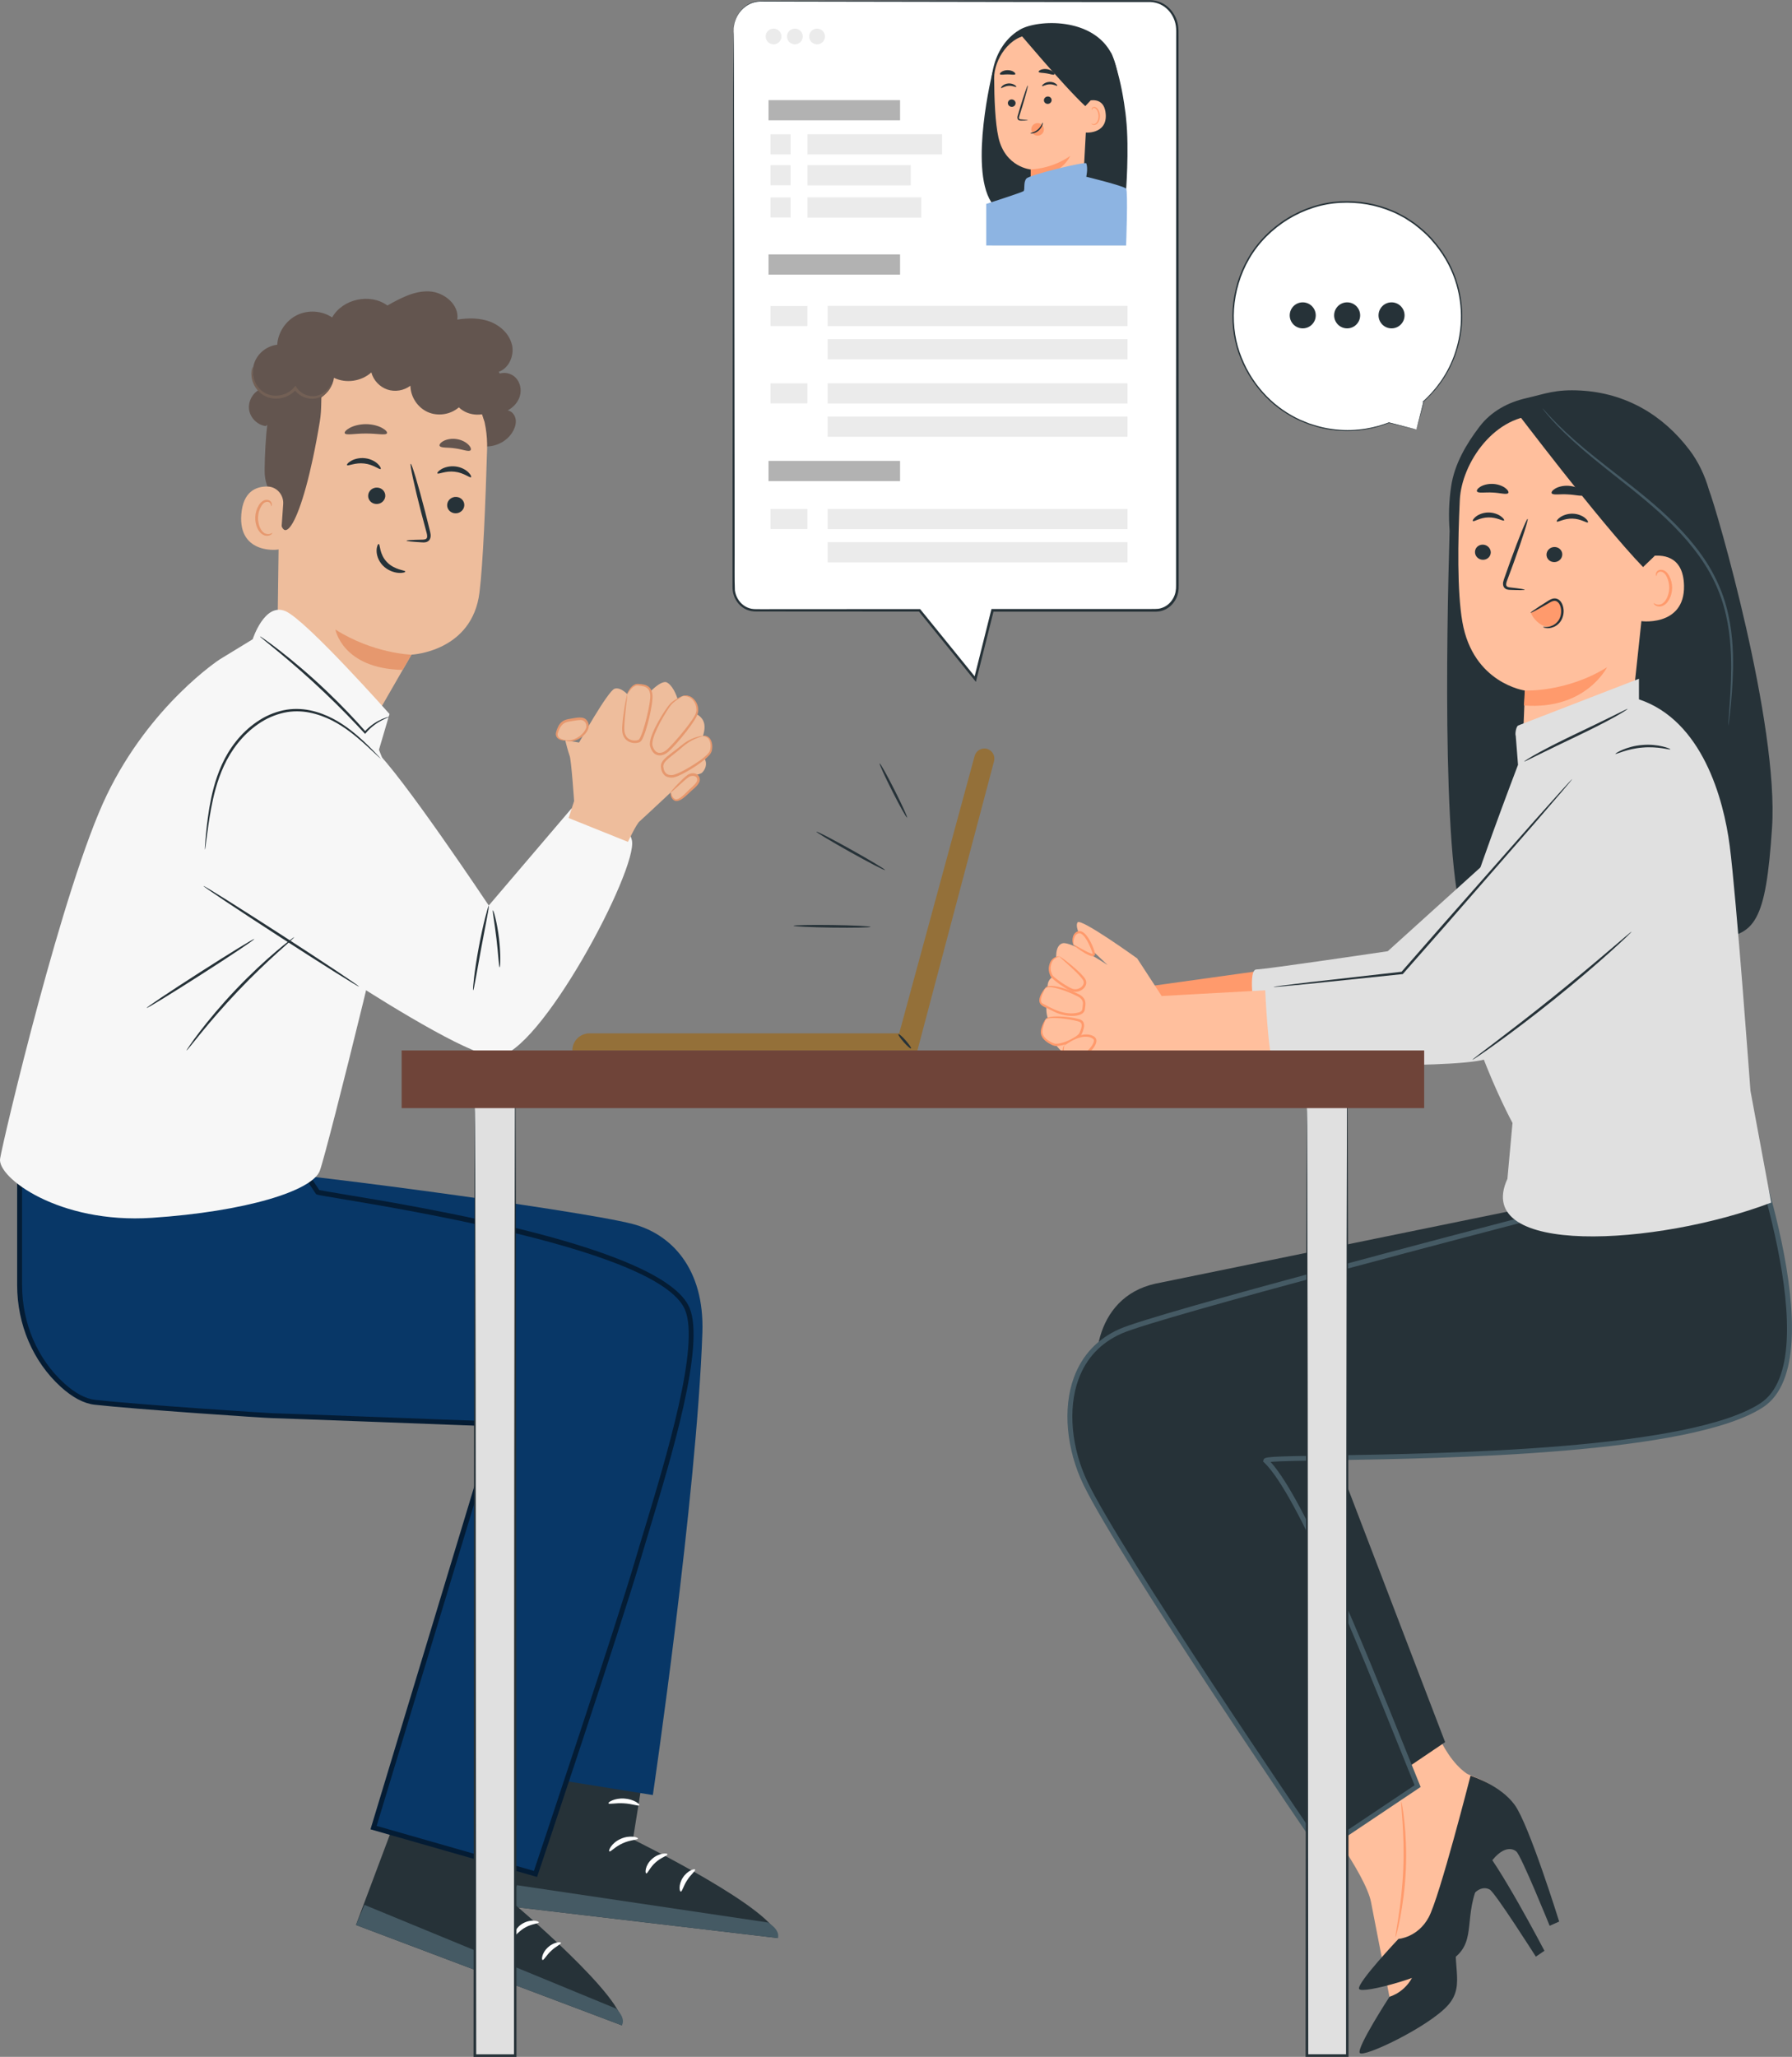 <?xml version="1.0" encoding="UTF-8"?>
<svg id="Calque_2" data-name="Calque 2" xmlns="http://www.w3.org/2000/svg" viewBox="0 0 363.59 417.23">
  <rect x="0" y="0" width="363.59" height="417.23" fill="#808080" stroke="none"/>
  <defs>
    <style>
      .cls-1 {
        fill: #947039;
      }

      .cls-1, .cls-2, .cls-3, .cls-4, .cls-5, .cls-6, .cls-7, .cls-8, .cls-9, .cls-10, .cls-11, .cls-12, .cls-13, .cls-14, .cls-15, .cls-16, .cls-17, .cls-18, .cls-19 {
        stroke-width: 0px;
      }

      .cls-2 {
        fill: #6f4439;
      }

      .cls-3 {
        fill: #083767;
      }

      .cls-4 {
        fill: #c5954c;
      }

      .cls-5 {
        fill: #ffbf9d;
      }

      .cls-6 {
        fill: #041c34;
      }

      .cls-7 {
        fill: #e0e0e0;
      }

      .cls-8 {
        fill: #8db4e2;
      }

      .cls-9 {
        fill: #ff9a6c;
      }

      .cls-10 {
        fill: #b2b2b2;
      }

      .cls-11 {
        fill: #63554f;
      }

      .cls-12 {
        fill: #455a64;
      }

      .cls-13 {
        fill: #263238;
      }

      .cls-14 {
        fill: #e6986e;
      }

      .cls-15 {
        fill: #eebd9c;
      }

      .cls-16 {
        fill: #ebebeb;
      }

      .cls-17 {
        fill: #fff;
      }

      .cls-18 {
        fill: #736055;
      }

      .cls-19 {
        fill: #f7f7f7;
      }
    </style>
  </defs>
  <g id="Screen">
    <g>
      <path class="cls-17" d="M148.85,6.2v112.92c0,2.59,1.96,4.69,4.39,4.69h33.35l11.31,13.95,3.49-13.95h33.13c2.42,0,4.39-2.1,4.39-4.69V6.2c0-3.3-2.51-5.98-5.6-5.98h-78.86c-3.09,0-5.6,2.68-5.6,5.98Z"/>
      <path class="cls-13" d="M148.85,6.2s0-.1,0-.28c0-.19.02-.47.08-.84.12-.73.43-1.85,1.39-2.98.48-.55,1.12-1.09,1.94-1.47.82-.39,1.84-.52,2.9-.48,2.12,0,4.57-.01,7.33-.02,11.04-.02,27-.05,46.71-.08,4.93,0,10.1-.01,15.48-.02,2.69,0,5.44,0,8.23,0,1.42-.08,2.95.39,4.05,1.38,1.12.97,1.86,2.36,2.08,3.84.11.75.07,1.49.08,2.21,0,.73,0,1.46,0,2.2,0,1.47,0,2.96,0,4.46,0,3,0,6.04,0,9.13,0,6.18,0,12.53.01,19.05,0,13.04,0,26.72.02,40.91,0,7.09,0,14.31,0,21.64,0,3.66,0,7.35,0,11.07v2.79c.04.93-.12,1.96-.59,2.83-.46.87-1.17,1.62-2.07,2.06-.44.22-.92.39-1.42.44-.51.06-.97.04-1.44.04-10.98,0-21.77,0-32.26,0l.25-.19c-1.18,4.72-2.35,9.37-3.49,13.94l-.12.49-.32-.4c-3.86-4.76-7.63-9.41-11.3-13.95l.19.09c-11.13,0-21.88-.01-32.16-.02-.64-.01-1.28.04-1.96-.08-.66-.12-1.3-.39-1.84-.79-1.08-.79-1.78-2.04-1.95-3.34-.08-.66-.04-1.28-.05-1.91,0-.62,0-1.25,0-1.87,0-1.24,0-2.47,0-3.7,0-4.9,0-9.67.01-14.31.02-18.55.04-34.94.06-48.55.03-13.6.06-24.42.07-31.85.02-3.7.03-6.56.04-8.5,0-.96.02-1.69.02-2.19,0-.49.02-.74.02-.74,0,0,.01.25.02.74,0,.5.01,1.23.02,2.19,0,1.94.02,4.8.04,8.5.02,7.43.04,18.25.07,31.85.02,13.61.03,30,.06,48.55,0,4.64,0,9.41.01,14.31.02,2.43-.05,4.97.05,7.41.16,1.19.8,2.32,1.77,3.03.48.36,1.05.6,1.65.71.58.1,1.23.05,1.88.07,10.28,0,21.03-.01,32.16-.02h.12s.07.09.07.09c3.68,4.54,7.45,9.18,11.31,13.94l-.44.1c1.14-4.58,2.31-9.23,3.49-13.95l.05-.2h.2c10.48,0,21.28,0,32.26,0,.47,0,.95.01,1.37-.04.44-.05.86-.2,1.25-.39.79-.39,1.43-1.06,1.84-1.84.42-.79.56-1.66.53-2.59v-2.79c0-3.71,0-7.4,0-11.07,0-7.33,0-14.55,0-21.64,0-14.19.01-27.87.02-40.91,0-6.52,0-12.88.01-19.05,0-3.09,0-6.13,0-9.13,0-1.5,0-2.98,0-4.46,0-.74,0-1.47,0-2.2,0-.73.03-1.46-.07-2.15-.2-1.38-.89-2.68-1.93-3.58-1.04-.92-2.4-1.35-3.77-1.28-2.8,0-5.54,0-8.23,0-5.38,0-10.55-.01-15.48-.02-19.72-.03-35.67-.06-46.71-.08-2.76,0-5.21-.02-7.33-.02-1.06-.05-2.03.08-2.85.45-.81.36-1.44.89-1.92,1.42-.95,1.09-1.28,2.2-1.41,2.92-.13.73-.1,1.12-.13,1.11Z"/>
    </g>
    <path class="cls-16" d="M158.55,7.4c0,.88-.72,1.6-1.6,1.6s-1.6-.72-1.6-1.6.72-1.6,1.6-1.6,1.6.72,1.6,1.6Z"/>
    <path class="cls-16" d="M162.88,7.4c0,.88-.72,1.6-1.6,1.6s-1.6-.72-1.6-1.6.72-1.6,1.6-1.6,1.6.72,1.6,1.6Z"/>
    <path class="cls-16" d="M167.38,7.4c0,.88-.72,1.6-1.6,1.6s-1.6-.72-1.6-1.6.72-1.6,1.6-1.6,1.6.72,1.6,1.6Z"/>
    <rect class="cls-10" x="155.93" y="20.31" width="26.69" height="4.1"/>
    <rect class="cls-10" x="155.93" y="51.61" width="26.69" height="4.1"/>
    <rect class="cls-10" x="155.93" y="93.49" width="26.69" height="4.1"/>
    <rect class="cls-16" x="163.83" y="27.23" width="27.3" height="4.1"/>
    <rect class="cls-16" x="156.34" y="27.25" width="4.07" height="4.07"/>
    <rect class="cls-16" x="167.93" y="84.49" width="60.83" height="4.1"/>
    <rect class="cls-16" x="167.93" y="77.75" width="60.83" height="4.1"/>
    <rect class="cls-16" x="156.34" y="77.76" width="7.48" height="4.07"/>
    <rect class="cls-16" x="167.93" y="109.98" width="60.83" height="4.1"/>
    <rect class="cls-16" x="167.93" y="103.24" width="60.83" height="4.1"/>
    <rect class="cls-16" x="156.34" y="103.25" width="7.48" height="4.07"/>
    <rect class="cls-16" x="167.93" y="68.79" width="60.83" height="4.1"/>
    <rect class="cls-16" x="167.93" y="62.05" width="60.83" height="4.1"/>
    <rect class="cls-16" x="156.34" y="62.07" width="7.48" height="4.07"/>
    <rect class="cls-16" x="163.83" y="33.5" width="20.96" height="4.1"/>
    <rect class="cls-16" x="156.34" y="33.51" width="4.07" height="4.07"/>
    <rect class="cls-16" x="163.83" y="40.04" width="23.1" height="4.1"/>
    <rect class="cls-16" x="156.34" y="40.05" width="4.07" height="4.07"/>
    <g>
      <rect class="cls-16" x="201.3" y="22.63" width="27.17" height="27.17"/>
      <path class="cls-13" d="M225.4,10.66s2.13,4.49,3.08,13.41c.67,6.26-.05,15.19-.05,15.19,0,0-26.88,2.42-27.34,1.7-4.45-7.07.28-26.28.28-26.28l24.03-4.03Z"/>
      <g>
        <path class="cls-13" d="M225.91,22.83c-2.01,6.21-6.66,9.07-6.66,9.07,0,0-14.3,3.78-17.14-6.76s.63-16.67,4.83-19.13c3.53-2.06,14.92-2.61,18.67,5.07,0,0,2.88,5.99.3,11.75Z"/>
        <g>
          <g>
            <path class="cls-5" d="M219.06,9.76l-7.75-2.97-2.01.26c-4.54.07-7.6,5.11-7.59,8.79.02,4.08.2,9.06.88,12.07,1.38,6.03,6.55,6.47,6.55,6.47,0,0,.07,4.97.06,7l10.46-2.46,1.47-27.11c-.05-1.11-.95-2-2.06-2.05Z"/>
            <path class="cls-9" d="M209.13,34.36s4.12-.01,8.02-2.73c0,0-1.89,4.37-8.03,4.21v-1.49Z"/>
          </g>
          <path class="cls-13" d="M204.49,20.93c.01.41.37.74.81.74.43,0,.77-.35.76-.76-.01-.41-.37-.74-.81-.74-.43,0-.77.35-.76.76Z"/>
          <path class="cls-13" d="M203.12,17.85c.1.1.67-.38,1.51-.44.84-.07,1.49.33,1.57.22.04-.05-.07-.23-.35-.4-.28-.18-.74-.34-1.27-.3-.52.04-.95.26-1.19.48-.25.22-.32.41-.27.45Z"/>
          <path class="cls-13" d="M208.61,24.39s-.53-.1-1.38-.16c-.22,0-.42-.04-.47-.18-.06-.15.01-.39.1-.65.17-.53.34-1.09.53-1.68.73-2.39,1.24-4.35,1.14-4.38-.1-.03-.76,1.89-1.49,4.27-.17.59-.34,1.15-.5,1.69-.07.25-.19.54-.05.85.07.16.23.26.37.29.14.03.26.03.37.03.86-.01,1.39-.04,1.39-.09Z"/>
          <path class="cls-13" d="M202.89,15.06c.16.2.79.02,1.55.03.76-.01,1.39.17,1.55-.03.07-.1-.03-.29-.3-.48-.27-.19-.73-.35-1.25-.35-.52,0-.98.16-1.24.35-.27.19-.37.38-.3.48Z"/>
          <path class="cls-13" d="M213.37,20.26c.03.41-.3.78-.73.81-.43.04-.8-.27-.83-.68-.03-.41.3-.78.73-.81.43-.04.8.27.83.68Z"/>
          <path class="cls-13" d="M214.51,17.39c-.09.11-.7-.32-1.54-.29-.84.02-1.45.47-1.54.37-.05-.04.05-.23.31-.44.26-.2.71-.41,1.23-.42.53-.01.97.17,1.23.36.26.19.36.37.31.42Z"/>
          <path class="cls-13" d="M213.9,15.11c-.19.17-.81-.12-1.58-.23-.77-.14-1.45-.07-1.57-.29-.05-.11.08-.28.39-.42.31-.14.8-.22,1.33-.14.53.09.97.32,1.21.55.25.23.31.44.23.52Z"/>
          <g>
            <path class="cls-5" d="M219.91,22.1c-.03-.45.42-1.56.87-1.66,1.19-.27,3.35-.32,3.57,2.72.31,4.16-4.32,3.8-4.33,3.68-.01-.09,0-3.18-.11-4.74Z"/>
            <path class="cls-9" d="M221.44,25.05s.08.05.2.09c.12.05.33.07.54-.03.43-.19.75-.92.71-1.67-.02-.38-.12-.73-.28-1.02-.15-.29-.36-.49-.59-.52-.22-.03-.37.11-.41.23-.05.12-.01.2-.04.21-.01.01-.09-.06-.07-.24.01-.08.05-.19.14-.27.09-.09.24-.14.39-.14.32,0,.63.27.8.59.19.32.32.71.34,1.14.04.84-.34,1.65-.92,1.87-.29.1-.54.03-.67-.06-.14-.09-.16-.18-.15-.19Z"/>
          </g>
          <path class="cls-13" d="M221.24,20.42l-1.04,1.11c-4.62-4.31-14.17-15.79-13.67-15.14,0,0,3.62-.68,7.02-.14,3.4.54,9.86,2.16,9.81,6.16-.05,4-2.11,8.01-2.11,8.01Z"/>
        </g>
        <path class="cls-9" d="M209.25,26.35c.06.7.67,1.23,1.38,1.17.7-.06,1.23-.67,1.17-1.38-.06-.7-.67-1.23-1.38-1.17-.7.06-1.23.67-1.17,1.38Z"/>
        <path class="cls-13" d="M211.55,24.88c-.08-.02-.26.77-.99,1.39-.71.63-1.53.69-1.51.78,0,.03.21.07.54.01.33-.06.77-.24,1.16-.58.39-.34.63-.75.74-1.07.11-.32.1-.53.07-.53Z"/>
      </g>
      <path class="cls-8" d="M200.09,41.37s7.21-2.32,7.57-2.59c.36-.27-.08-1.79.59-2.56.67-.77,11.99-3.5,12.15-3.09.39,1.02,0,2.72,0,2.72,0,0,7.65,1.87,8.08,2.41.42.54,0,11.54,0,11.54h-28.38v-8.43Z"/>
    </g>
  </g>
  <g id="Lines">
    <g>
      <path class="cls-13" d="M176.62,188.01c0,.14-3.5.21-7.81.15-4.31-.06-7.8-.23-7.8-.37,0-.14,3.5-.21,7.81-.15,4.31.06,7.8.23,7.8.37Z"/>
      <path class="cls-13" d="M179.56,176.48c-.07.13-3.24-1.51-7.08-3.66-3.84-2.15-6.9-3.99-6.83-4.11.07-.13,3.24,1.51,7.09,3.66,3.84,2.15,6.9,3.99,6.83,4.11Z"/>
      <path class="cls-13" d="M184.04,165.85c-.13.06-1.48-2.34-3.01-5.38-1.54-3.04-2.68-5.55-2.55-5.61.13-.06,1.48,2.34,3.01,5.38,1.54,3.04,2.68,5.55,2.55,5.61Z"/>
    </g>
  </g>
  <g id="Device">
    <g>
      <path class="cls-1" d="M186.14,213.08h-70.01c0-1.92,1.56-3.47,3.47-3.47h66.54v3.47Z"/>
      <path class="cls-1" d="M186.14,213.08l15.55-58.68c.28-1.08-.34-2.18-1.41-2.49h0c-1.09-.31-2.23.33-2.53,1.43l-16.25,59.74h4.64Z"/>
      <path class="cls-13" d="M184.84,212.67c-.11.1-.77-.47-1.47-1.27-.7-.8-1.19-1.52-1.08-1.62.11-.1.77.47,1.47,1.27.7.8,1.19,1.52,1.08,1.62Z"/>
    </g>
  </g>
  <g id="Speech_Bubble_2" data-name="Speech Bubble 2">
    <g>
      <g>
        <path class="cls-17" d="M287.39,87.12l-5.58-1.4c-4.31,1.69-9.19,2.12-14.09.9-11.06-2.75-18.59-13.41-17.45-24.76,1.43-14.25,15.16-23.79,29.02-20.16,11.11,2.91,18.49,13.81,17.09,25.21-.71,5.83-3.5,10.83-7.49,14.43h.01s-1.5,5.78-1.5,5.78Z"/>
        <path class="cls-13" d="M287.39,87.12s.03-.14.09-.39c.07-.26.16-.64.28-1.12.25-.99.61-2.43,1.08-4.28l.09.07h-.01s-.42.22-.42.22l.35-.32c2.07-1.9,4.59-4.86,6.16-9.14.76-2.13,1.33-4.56,1.4-7.19.09-2.63-.28-5.45-1.23-8.24-.95-2.79-2.53-5.53-4.68-7.94-1.05-1.23-2.31-2.3-3.64-3.32-.34-.25-.7-.46-1.05-.7-.36-.22-.7-.49-1.08-.67-.76-.39-1.5-.84-2.31-1.14-3.18-1.36-6.8-2.01-10.45-1.81-3.66.18-7.35,1.36-10.6,3.35-3.27,2.01-6.02,4.77-7.87,7.97-1.86,3.19-2.87,6.74-3.12,10.22-.22,3.48.33,6.9,1.57,9.9,1.21,3.02,2.98,5.65,5.05,7.76,2.07,2.13,4.45,3.71,6.84,4.81.61.25,1.21.49,1.8.73.6.2,1.21.37,1.79.55,1.18.33,2.35.53,3.48.66,4.53.5,8.29-.43,10.88-1.42h.02s.02,0,.02,0c1.78.46,3.17.82,4.12,1.07.47.12.82.22,1.08.28.24.07.37.11.37.11,0,0-.12-.02-.36-.08-.25-.06-.61-.14-1.07-.25-.96-.23-2.36-.57-4.17-1.01h.04c-2.59,1.02-6.37,1.99-10.94,1.5-1.14-.12-2.32-.32-3.51-.65-.59-.18-1.2-.35-1.81-.55-.6-.24-1.2-.48-1.82-.73-2.42-1.1-4.83-2.69-6.93-4.84-2.1-2.13-3.9-4.79-5.13-7.84-1.26-3.04-1.82-6.5-1.6-10.03.24-3.52,1.26-7.12,3.15-10.35,1.87-3.24,4.65-6.04,7.97-8.08,3.3-2.02,7.03-3.21,10.74-3.39,3.71-.2,7.36.46,10.59,1.85.83.31,1.57.76,2.34,1.16.39.19.73.45,1.1.68.36.24.72.46,1.06.71,1.34,1.03,2.62,2.12,3.68,3.37,2.17,2.44,3.76,5.22,4.71,8.05.96,2.83,1.32,5.68,1.22,8.33-.09,2.66-.67,5.1-1.45,7.25-1.61,4.31-4.16,7.28-6.27,9.16l-.07-.1h.01s.12-.07.12-.07l-.04.13c-.5,1.86-.89,3.31-1.15,4.3-.13.48-.23.84-.3,1.1-.07.25-.11.37-.11.37Z"/>
      </g>
      <path class="cls-13" d="M266.96,63.97c0,1.46-1.18,2.64-2.64,2.64s-2.64-1.18-2.64-2.64,1.18-2.64,2.64-2.64,2.64,1.18,2.64,2.64Z"/>
      <path class="cls-13" d="M275.97,63.97c0,1.46-1.18,2.64-2.64,2.64s-2.64-1.18-2.64-2.64,1.18-2.64,2.64-2.64,2.64,1.18,2.64,2.64Z"/>
      <path class="cls-13" d="M284.98,63.97c0,1.46-1.18,2.64-2.64,2.64s-2.64-1.18-2.64-2.64,1.18-2.64,2.64-2.64,2.64,1.18,2.64,2.64Z"/>
    </g>
  </g>
  <g id="Character_2" data-name="Character 2">
    <g>
      <path class="cls-5" d="M279.26,357.11c-.31.15,4.03,9.57,10.18,12.42.92.43,5.73.86,6.15,2.38.42,1.52-6.95,29.31-8.86,31.34-1.91,2.03-4.56,3.09-4.56,3.09,0,0-2.88-14.69-3.99-20.49-1.11-5.8-11.4-19.26-11.4-19.26l12.48-9.49Z"/>
      <path class="cls-13" d="M290.35,369.85c.46.11,6.28.8,9.87,4.2,3.59,3.4,13.14,21.66,13.14,21.66l-1.74,1.19s-8.23-12.96-9.36-13.61c-1.13-.65-3.97-.76-6.17,7-2.2,7.76,1.56,12.06-2.26,16.42-3.82,4.36-17.34,10.84-17.95,9.71-.61-1.14,6.05-11.39,6.05-11.39,0,0,3.81-.97,5.25-5.42,1.44-4.46,3.19-29.76,3.19-29.76Z"/>
    </g>
    <g>
      <path class="cls-5" d="M289.74,345.67c-.33.09,2.24,10.14,7.79,14.05.83.58,5.48,1.87,5.62,3.45.14,1.57-12.11,27.59-14.35,29.24-2.24,1.65-5.04,2.22-5.04,2.22,0,0-.2-14.97-.25-20.87-.05-5.9-7.75-20.99-7.75-20.99l13.98-7.1Z"/>
      <path class="cls-13" d="M298.37,360.2c.43.19,6.03,1.92,8.95,5.91,2.92,3.99,9.03,23.67,9.03,23.67l-1.93.86s-5.77-14.23-6.76-15.07c-.99-.84-3.77-1.46-7.33,5.78-3.56,7.24-.64,12.15-5.18,15.75-4.54,3.6-19.01,7.55-19.41,6.32-.4-1.23,8-10.12,8-10.12,0,0,3.93-.27,6.14-4.39,2.22-4.12,8.48-28.7,8.48-28.7Z"/>
    </g>
    <g>
      <path class="cls-13" d="M234.37,260.4l71.68-14.66,2.25-16.23,5.55,1.25,2.14,43.1-47.01,16.26,24.23,63.27-15.38,10.39s-49.86-70.35-53.58-78.2c-3.72-7.85-2.42-22.37,10.12-25.18Z"/>
      <g>
        <path class="cls-13" d="M352.79,224.17s19.62,51.13,4.65,60.89c-19.57,12.75-102.09,9.81-100.58,11.26,7.65,7.39,21.9,44.12,30.76,65.99l-19.49,13.06s-40.39-59.01-47.85-74.4c-5.02-10.36-5.2-25.5,7.11-30.93,7.75-3.42,81.06-22.49,81.06-22.49l-.15-18.04,44.49-5.33Z"/>
        <path class="cls-12" d="M268,376.06l-.28-.41c-.4-.59-40.5-59.21-47.89-74.47-3.48-7.19-4.23-15.52-1.95-21.74,1.68-4.56,4.81-7.89,9.3-9.87,7.5-3.31,74.45-20.77,80.76-22.42l-.15-18.1.44-.05,44.88-5.38.14.36c.81,2.1,19.59,51.62,4.46,61.48-14.67,9.56-64.14,10.37-87.91,10.75-5.42.09-10.23.17-12.01.33,7.02,7.75,18.75,36.9,27.39,58.35,1.02,2.53,1.99,4.95,2.91,7.21l.15.38-20.24,13.56ZM308.8,229.95l.15,17.98-.38.1c-.73.19-73.36,19.1-80.98,22.46-4.24,1.87-7.19,5-8.77,9.3-2.19,5.97-1.46,14.01,1.91,20.96,7.04,14.51,43.94,68.66,47.54,73.93l18.74-12.55c-.87-2.15-1.8-4.45-2.76-6.84-8.84-21.97-20.95-52.06-27.74-58.61l-.24-.23.11-.36c.23-.58.68-.65,13.41-.85,23.68-.39,72.95-1.19,87.38-10.59,13.81-9-2.99-55.33-4.71-59.92l-43.66,5.23Z"/>
      </g>
    </g>
    <path class="cls-13" d="M294.12,107.66c-.22-2.83-.16-5.9.31-9h0s0,0,0,0c.67-4.49,3.04-8.56,5.8-12.17,2.33-3.04,5.74-4.89,9.47-5.73,3.73-.85,5.89-1.83,11.02-1.54,9.08.51,16.64,4.87,22.12,12.13,1.73,2.29,3.06,5.07,3.91,8.04,1.58,4,14.19,47.47,12.79,68.53-1.26,18.97-3.4,22.1-11.82,22.34-8.42.24-42.89,8.61-49.76-1.2-5.45-7.78-4.47-60.09-3.84-81.39Z"/>
    <g>
      <g>
        <path class="cls-5" d="M332.3,90.85l-15.53-6.9-4.14.31c-9.28-.34-16.08,9.64-16.44,17.15-.4,8.34-.56,18.54.52,24.75,2.17,12.47,12.69,13.92,12.69,13.92,0,0-.38,10.17-.62,14.32l21.64-3.91,5.89-55.23c.01-2.28-1.73-4.2-4-4.4Z"/>
        <path class="cls-9" d="M309.38,140.07s8.42.42,16.68-4.72c0,0-4.33,8.73-16.86,7.75l.18-3.03Z"/>
      </g>
      <path class="cls-13" d="M299.27,111.96c-.02.85.69,1.56,1.57,1.59.88.03,1.61-.62,1.63-1.47.02-.85-.69-1.56-1.57-1.6-.89-.03-1.62.62-1.63,1.47Z"/>
      <path class="cls-13" d="M298.85,105.69c.2.21,1.4-.71,3.13-.73,1.72-.05,3,.82,3.19.61.09-.09-.12-.47-.68-.86-.55-.39-1.48-.77-2.56-.75-1.07.02-1.97.43-2.49.84-.52.42-.7.8-.6.89Z"/>
      <path class="cls-13" d="M309.38,119.64c0-.1-1.07-.27-2.81-.46-.44-.04-.86-.12-.94-.42-.11-.32.07-.79.27-1.31.4-1.07.82-2.2,1.25-3.38,1.74-4.8,2.99-8.75,2.8-8.82-.19-.07-1.76,3.77-3.5,8.57-.42,1.18-.82,2.31-1.2,3.39-.16.5-.44,1.08-.2,1.73.12.33.45.56.73.63.28.08.53.08.75.09,1.75.07,2.84.06,2.84-.04Z"/>
      <path class="cls-13" d="M299.68,99.69c.3.42,1.61.12,3.16.22,1.55.06,2.83.49,3.17.11.15-.19-.03-.6-.57-1.01-.53-.41-1.45-.79-2.51-.85-1.06-.05-2.01.23-2.58.58-.58.36-.79.75-.66.95Z"/>
      <path class="cls-13" d="M316.98,112.44c.01.85-.7,1.56-1.58,1.58-.88.03-1.61-.63-1.62-1.48-.01-.85.7-1.56,1.58-1.58.88-.03,1.61.64,1.62,1.48Z"/>
      <path class="cls-13" d="M322.18,105.96c-.2.2-1.4-.72-3.12-.76-1.72-.06-3.01.8-3.19.59-.09-.1.12-.47.68-.86.55-.39,1.49-.76,2.56-.73,1.07.03,1.97.45,2.48.86.52.42.69.8.59.89Z"/>
      <path class="cls-13" d="M321.37,100.4c-.35.38-1.67-.05-3.27-.11-1.6-.11-2.96.2-3.26-.22-.13-.2.09-.59.69-.95.59-.36,1.57-.64,2.67-.58,1.1.06,2.04.43,2.59.85.56.42.73.82.58,1.01Z"/>
      <g>
        <path class="cls-5" d="M332.72,116.15c-.01-.93,1.03-3.14,1.95-3.3,2.45-.42,6.88-.29,7.01,5.95.18,8.52-9.23,7.3-9.25,7.06-.02-.19.32-6.49.28-9.7Z"/>
        <path class="cls-9" d="M335.54,122.34s.15.1.4.21c.25.11.67.18,1.11,0,.89-.35,1.62-1.8,1.63-3.33,0-.78-.17-1.51-.46-2.12-.27-.62-.69-1.04-1.14-1.12-.45-.09-.77.18-.87.43-.11.24-.05.41-.1.43-.02.02-.19-.14-.13-.49.03-.17.13-.37.32-.54.2-.17.5-.26.82-.23.66.03,1.26.62,1.58,1.29.35.67.57,1.49.57,2.36-.02,1.72-.86,3.35-2.09,3.73-.6.17-1.1,0-1.36-.2-.27-.2-.32-.39-.29-.41Z"/>
      </g>
      <path class="cls-13" d="M335.62,112.87l-2.25,2.16c-8.97-9.3-26.32-32.39-25.35-31.02,0,0,6.5-2.37,13.39-.92,6.89,1.46,19.91,5.46,19.38,13.63-.53,8.17-5.17,16.15-5.17,16.15Z"/>
    </g>
    <path class="cls-9" d="M316.68,122.36c-.22-.39-.56-.77-1.02-.85-.45-.08-.89.15-1.28.38-1.09.62-2.68,1.74-3.75,2.37.25,1.12,1.86,2.67,3.03,2.81s2.37-.46,2.98-1.44c.61-.98.61-2.27.04-3.27Z"/>
    <path class="cls-13" d="M300.71,174.02c.14.05-.41,1.92-1.22,4.18-.81,2.26-1.58,4.06-1.71,4.01-.14-.05.41-1.92,1.22-4.18.81-2.26,1.57-4.05,1.71-4.01Z"/>
    <g>
      <path class="cls-9" d="M232.4,200.17l41.86-5.83,7.88.7,16.21-3.26s-23.61,17.79-27.07,17.86c-3.47.07-40.52-1.09-40.52-1.09l1.64-8.37Z"/>
      <path class="cls-7" d="M254.5,204.89s-1.36-8.23.43-8.24,26.64-3.7,26.64-3.7l19.97-18.05-2.38,27.23-44.89,3.78"/>
      <path class="cls-7" d="M307.54,149.27l.46,5.87s-10.05,26.29-11.52,33.28c-3.04,14.51,10.4,39.37,10.4,39.37l-1.03,11.33c-7.28,15.84,30.37,13.64,53.52,4.82l-4.21-22.68s-2.84-39.13-4.21-49.7c-1.24-9.57-5.6-25.41-18.41-29.7v-4.18l-24.55,9.5c-.38.29-.61,1.62-.46,2.07Z"/>
      <path class="cls-5" d="M274.47,199.89l-38.77,2.15-4.97-7.63s-11.42-8.23-12.09-7.31c-.67.92,1.06,3.88,1.06,3.88l5.02,4.77s-7.35-4.85-9.11-4.41-1.26,3.77-1.26,3.77l.09,2.7s-2.8.48-1.59,3.81c0,0-1.24,3.09,0,5.53,0,0-.76,1.64.96,4.24,1.72,2.6,4.64,4.07,4.64,4.07,0,0,66.73,1.15,70.56-.98s45.41-37.18,45.41-37.18c-.05-1.15-10.43-19.51-10.43-19.51,0,0-35.08,41.45-36.5,41.52-1.42.06-13.03.58-13.03.58Z"/>
      <g>
        <path class="cls-5" d="M214.98,194.02s-1.29.06-1.77,1.32c-.48,1.26-.09,2.01.11,2.53.2.52,2.82,2.41,4.14,2.94,1.32.53,3.04-.63,2.63-1.87-.41-1.24-5.11-4.92-5.11-4.92Z"/>
        <path class="cls-9" d="M214.98,194.02c.04-.05,1.02.61,2.5,1.84.73.63,1.61,1.34,2.45,2.35.19.26.44.58.46.99.04.4-.11.81-.36,1.11-.49.61-1.29.96-2.12.87-.43-.05-.78-.23-1.1-.39-.32-.17-.63-.35-.92-.54-.59-.37-1.13-.76-1.64-1.16-.25-.2-.49-.4-.72-.62-.11-.11-.22-.22-.32-.36-.13-.19-.14-.3-.2-.44-.22-.54-.28-1.14-.18-1.63.09-.49.25-.93.5-1.26.25-.33.55-.52.81-.63.52-.22.84-.17.84-.14,0,.04-.3.07-.75.32-.46.23-.94.84-1.04,1.76-.06.45,0,.93.22,1.42.11.48.66.8,1.13,1.2.5.37,1.04.75,1.61,1.1.57.33,1.21.76,1.81.85.63.07,1.29-.22,1.66-.67.18-.23.28-.5.26-.76,0-.26-.18-.49-.35-.74-.76-.95-1.62-1.72-2.31-2.37-1.41-1.28-2.3-2.05-2.26-2.11Z"/>
      </g>
      <g>
        <path class="cls-5" d="M212.07,200.46s-1.07,1.44-1.02,2.44c.04,1,.81,1.03,2.98,2.11,2.17,1.08,5.62,1.11,5.81-.26.19-1.36.45-2.2-1.42-3.06s-5.56-2.25-6.35-1.23Z"/>
        <path class="cls-9" d="M212.07,200.46s.03-.08.15-.2c.13-.1.36-.21.67-.24.62-.09,1.49.04,2.52.33,1.03.3,2.22.7,3.51,1.34.32.17.65.38.92.72.28.33.4.79.39,1.2,0,.41-.08.8-.13,1.19-.07.54-.55.88-.95,1.02-.84.31-1.67.28-2.45.21-.78-.09-1.52-.27-2.19-.53-.68-.28-1.23-.6-1.81-.86-.55-.28-1.12-.46-1.55-.92-.42-.53-.27-1.12-.14-1.52.14-.42.32-.74.48-.99.32-.51.55-.75.58-.73.03.02-.14.3-.4.83-.13.26-.28.59-.38.98-.1.37-.15.88.14,1.2,1.63.86,4.53,2.71,7.53,1.86.34-.13.6-.34.63-.61.05-.39.12-.77.13-1.12.05-.7-.43-1.17-1.03-1.49-1.21-.62-2.4-1.08-3.39-1.4-.99-.32-1.83-.5-2.4-.48-.59-.01-.8.28-.83.24Z"/>
      </g>
      <g>
        <path class="cls-5" d="M212.12,206.83s-.82,1.57-.78,2.57c.04,1,1,1.85,2.36,2.43.46.2,1.18.12,1.96-.1,1.55-.44,3.3-1.46,3.59-2.1.43-.96.85-2.16-.11-2.59-.96-.43-6.46-1.24-7.02-.22Z"/>
        <path class="cls-9" d="M212.12,206.83s.02-.08.13-.21c.13-.1.34-.21.62-.29.57-.14,1.42-.19,2.45-.13,1.03.06,2.25.17,3.6.52.33.08.79.3.95.74.17.43.09.85,0,1.22-.1.39-.24.73-.41,1.1-.25.43-.58.65-.91.89-.67.46-1.38.79-2.08,1.06-.71.26-1.42.46-2.16.45-.37.01-.77-.15-1.04-.3-.3-.15-.57-.31-.83-.49-.51-.36-.94-.81-1.14-1.34-.22-.53-.12-1.07-.02-1.46.11-.4.25-.73.37-.99.25-.52.43-.79.46-.77.03.02-.09.31-.27.85-.09.27-.2.6-.27.99-.07.39-.13.83.07,1.25.19.42.57.81,1.05,1.13.24.16.5.3.78.44.3.14.53.24.85.23,1.25-.05,2.68-.65,3.94-1.46.3-.21.62-.46.74-.69.15-.32.29-.67.38-1,.09-.33.13-.67.03-.91-.09-.25-.32-.38-.63-.47-1.26-.35-2.49-.51-3.49-.61-1.01-.1-1.83-.11-2.38-.03-.28.04-.47.11-.6.17-.1.09-.17.13-.19.13Z"/>
      </g>
      <g>
        <path class="cls-5" d="M215.95,212.07c-.13.12-.48,1.14.09,2,.57.86,1.6.59,3.07.28,1.47-.31,3.77-2.88,2.91-3.73-.86-.85-3.34-.97-6.07,1.45Z"/>
        <path class="cls-9" d="M215.95,212.07s.14-.21.46-.52c.34-.29.84-.7,1.56-1.07.71-.36,1.65-.72,2.77-.63.28.03.56.08.84.2.28.13.55.24.78.61.18.38.08.74-.02,1.04-.11.31-.28.57-.46.84-.37.51-.8.94-1.27,1.3-.46.35-.98.67-1.55.76-.51.1-1,.2-1.48.24-.47.04-1-.01-1.36-.31-.69-.62-.66-1.41-.58-1.84.08-.45.28-.66.31-.63.02.02-.09.23-.11.65-.03.4.06,1.09.61,1.52.55.4,1.53.11,2.52-.1.91-.21,1.81-1,2.49-1.9.31-.44.59-1.02.45-1.34-.05-.13-.31-.3-.52-.39-.22-.1-.46-.15-.7-.18-.97-.11-1.87.18-2.56.49-1.4.64-2.12,1.33-2.18,1.26Z"/>
      </g>
      <g>
        <path class="cls-5" d="M217.77,191.59s-.38-1.99.95-2.46c1.34-.47,2.71,2.59,3.19,4.16.48,1.57-4.14-1.7-4.14-1.7Z"/>
        <path class="cls-9" d="M217.77,191.59c.04-.06.69.33,1.76.93.53.29,1.18.67,1.89.9.16.08.41.01.28.07.02.03-.06-.25-.13-.44-.14-.41-.31-.83-.5-1.24-.38-.83-.81-1.61-1.35-2.13-.27-.26-.57-.41-.83-.36-.28.05-.54.23-.69.45-.31.45-.35.97-.38,1.29-.02.34-.02.53-.05.53-.03,0-.11-.18-.15-.53-.03-.34-.07-.89.27-1.5.18-.3.48-.57.91-.67.46-.1.92.14,1.23.43.65.6,1.1,1.41,1.5,2.27.2.44.37.87.51,1.3l.1.32c.02.14.09.26,0,.5-.13.26-.4.26-.51.25-.14,0-.25-.04-.36-.07-.82-.3-1.42-.71-1.95-1.05-1.03-.69-1.61-1.19-1.57-1.25Z"/>
      </g>
      <path class="cls-7" d="M256.68,200.38s.63,14.14,1.66,14.89c1.03.75,40.88,1.67,43.95-.8,3.08-2.47,40.5-42.75,41.18-45.46.68-2.71-9.35-18.02-14.17-19.2-4.82-1.18-44.88,47.81-44.88,47.81l-27.74,2.77Z"/>
      <path class="cls-13" d="M318.96,158.08s-.15.23-.49.63c-.37.44-.86,1.02-1.47,1.75-1.33,1.55-3.2,3.72-5.49,6.38-4.7,5.39-11.14,12.77-18.25,20.92-3.03,3.44-5.93,6.75-8.59,9.77l-.06.07h-.09c-7.59.8-14.1,1.47-18.78,1.95-2.27.22-4.1.39-5.41.52-.59.05-1.07.09-1.44.12-.33.02-.5.03-.5.01,0-.01.17-.05.49-.1.37-.05.84-.11,1.44-.2,1.31-.16,3.13-.38,5.39-.66,4.67-.53,11.17-1.27,18.75-2.13l-.15.08c2.65-3.03,5.55-6.34,8.57-9.79,7.16-8.11,13.64-15.46,18.37-20.82,2.34-2.62,4.25-4.75,5.61-6.27.65-.7,1.16-1.27,1.55-1.69.36-.38.55-.58.57-.57Z"/>
      <path class="cls-13" d="M338.9,152c-.04.16-2.52-.64-5.64-.36-3.12.24-5.43,1.44-5.5,1.28-.08-.09,2.21-1.55,5.46-1.8,3.25-.29,5.75.77,5.68.87Z"/>
      <path class="cls-13" d="M331.06,188.98s-.38.44-1.15,1.16c-.76.73-1.88,1.75-3.27,3.01-2.79,2.51-6.72,5.89-11.19,9.48-4.46,3.59-8.61,6.71-11.66,8.9-1.52,1.1-2.77,1.97-3.64,2.56-.87.59-1.36.9-1.38.87-.02-.03.43-.4,1.26-1.03.91-.69,2.1-1.59,3.54-2.69,2.99-2.27,7.09-5.43,11.55-9.01,4.45-3.59,8.42-6.92,11.27-9.35,1.37-1.17,2.51-2.14,3.38-2.88.8-.68,1.26-1.04,1.28-1.01Z"/>
      <path class="cls-13" d="M330.25,143.8s-.25.22-.76.54c-.51.32-1.25.75-2.19,1.27-1.87,1.03-4.5,2.36-7.43,3.76-2.93,1.4-5.58,2.67-7.49,3.62-1.91.94-3.08,1.54-3.12,1.48-.02-.03.25-.22.76-.54.51-.32,1.25-.75,2.19-1.27,1.87-1.03,4.5-2.36,7.43-3.76,2.93-1.4,5.58-2.67,7.49-3.62,1.91-.94,3.08-1.54,3.12-1.48Z"/>
    </g>
    <path class="cls-13" d="M313.11,127.19c0-.1.86.21,2-.36.55-.28,1.12-.81,1.41-1.57.29-.75.34-1.73-.04-2.56-.19-.41-.51-.73-.88-.8-.36-.08-.76.1-1.13.31-.71.4-1.38.79-2.01,1.15-1.16.64-1.89,1.01-1.92.95-.04-.06.63-.54,1.73-1.26.62-.39,1.27-.81,1.96-1.25.38-.22.86-.49,1.46-.39.59.1,1.02.58,1.25,1.07.46,1.02.38,2.11.02,2.97-.36.87-1.06,1.46-1.7,1.72-.65.28-1.23.29-1.6.23-.38-.06-.57-.17-.56-.2Z"/>
    <path class="cls-12" d="M350.68,147.16s0-.28.02-.81c.04-.58.1-1.35.16-2.32.14-2.01.37-4.93.39-8.53,0-3.59-.21-7.92-1.5-12.49-.64-2.28-1.59-4.59-2.85-6.84-1.25-2.25-2.84-4.42-4.61-6.51-3.58-4.16-7.61-7.55-11.32-10.53-3.73-2.97-7.14-5.6-9.87-7.97-2.74-2.36-4.82-4.43-6.17-5.93-.67-.76-1.18-1.35-1.51-1.77-.33-.42-.5-.64-.49-.65s.21.19.57.58c.35.4.88.97,1.58,1.7,1.39,1.46,3.5,3.48,6.26,5.79,2.76,2.32,6.18,4.92,9.93,7.87,3.74,2.96,7.8,6.36,11.42,10.56,1.79,2.11,3.4,4.3,4.66,6.6,1.27,2.29,2.23,4.64,2.87,6.96,1.29,4.65,1.45,9.01,1.41,12.62-.07,3.62-.35,6.53-.55,8.54-.11.97-.2,1.74-.26,2.31-.07.53-.11.8-.13.8Z"/>
    <path class="cls-9" d="M284.32,365.45s.12.37.23,1.07c.12.69.25,1.7.39,2.94.26,2.49.47,5.96.3,9.79-.17,3.83-.67,7.27-1.14,9.73-.24,1.23-.45,2.22-.63,2.9-.17.68-.28,1.05-.32,1.04-.04,0,0-.39.12-1.08.13-.8.28-1.78.46-2.92.38-2.47.82-5.89.98-9.69.17-3.8.02-7.24-.15-9.73-.17-2.49-.34-4.03-.25-4.04Z"/>
  </g>
  <g id="Character_1" data-name="Character 1">
    <g>
      <path class="cls-13" d="M133.09,344.01l-4.67,29.11s29.71,14.55,29.4,20.01l-60-7.08,7.74-45.36,27.52,3.32Z"/>
      <path class="cls-12" d="M97.83,386.05l.73-4.58,57.25,8.5s2.54,1.42,2.02,3.16l-60-7.08Z"/>
      <path class="cls-17" d="M129.43,372.95c-.04.28-1.52.23-3.07.95-1.57.68-2.46,1.8-2.72,1.65-.26-.09.38-1.69,2.27-2.53,1.88-.86,3.62-.32,3.52-.07Z"/>
      <path class="cls-17" d="M135.43,376.15c.03.28-1.29.6-2.43,1.65-1.17,1.02-1.58,2.26-1.87,2.21-.28.01-.29-1.64,1.16-2.92,1.43-1.3,3.17-1.21,3.14-.95Z"/>
      <path class="cls-17" d="M138.13,383.7c-.27.03-.51-1.41.42-2.83.93-1.44,2.38-1.87,2.48-1.63.14.25-.85.96-1.6,2.14-.78,1.17-1.01,2.33-1.3,2.32Z"/>
      <path class="cls-17" d="M129.72,366.19c-.15.24-1.45-.3-3.12-.39-1.67-.12-3.02.25-3.14,0-.15-.22,1.24-1.1,3.2-.97,1.96.12,3.23,1.16,3.06,1.36Z"/>
    </g>
    <g>
      <path class="cls-13" d="M114.56,359.65l-11.02,25.89s24.18,20.31,22.63,25.3l-53.95-20.36,15.42-41.07,26.92,10.24Z"/>
      <path class="cls-12" d="M72.22,390.48l1.73-4.08,51.08,21.05s2.02,1.89,1.14,3.39l-53.95-20.36Z"/>
      <path class="cls-17" d="M104.51,385.61c-.1.25-1.46-.14-3.07.17-1.61.27-2.69,1.1-2.9.91-.22-.14.74-1.48,2.68-1.82,1.94-.36,3.42.54,3.28.74Z"/>
      <path class="cls-17" d="M109.32,389.95c-.03.26-1.33.26-2.63.97-1.32.68-1.98,1.73-2.24,1.62-.26-.05.11-1.58,1.74-2.44,1.62-.87,3.21-.39,3.13-.15Z"/>
      <path class="cls-17" d="M110.09,397.57c-.26-.04-.15-1.42,1.05-2.53,1.19-1.12,2.64-1.19,2.67-.94.07.26-1.01.69-1.98,1.62-.99.9-1.47,1.92-1.74,1.85Z"/>
    </g>
    <path class="cls-3" d="M49.46,237.52c3.14-.72,67.76,7.87,78.86,10.75,7.86,2.04,14.63,9.03,14.19,22.03-1.13,33.12-10.05,93.82-10.05,93.82l-30.87-4.95s2.25-16.34,3.62-55.07c.41-11.62,4.43-22.04,4.43-22.04l-59.67-11.98-.52-32.55Z"/>
    <path class="cls-3" d="M64.47,241.83c1.46.64,68.89,9.45,74.96,23.62,3.61,8.43-5.88,36.9-10,50.92-4.34,14.79-20.78,63.75-20.78,63.75l-32.86-9.4,24.8-81.87s-44.53-1.69-45.4-1.69-27.51-1.76-35.96-2.72c-2.3-.26-4.55-1.67-6.6-3.53-5.65-5.15-8.65-12.6-8.65-20.25v-21.76l52.93-8.45,7.56,11.36Z"/>
    <path class="cls-6" d="M108.98,380.74l-33.81-9.67,24.75-81.74c-5.49-.21-43.93-1.67-44.74-1.67-1.13,0-27.8-1.79-36.01-2.72-2.17-.25-4.49-1.48-6.88-3.66-5.6-5.11-8.81-12.62-8.81-20.61v-22.19l53.67-8.56,7.63,11.48c.51.12,2.25.4,4.38.76,16.19,2.67,65.45,10.78,70.73,23.1,3.23,7.55-3.66,30.33-8.23,45.41-.64,2.13-1.24,4.1-1.75,5.85-4.3,14.63-20.62,63.28-20.79,63.77l-.15.45ZM76.42,370.38l31.91,9.13c1.67-4.99,16.56-49.43,20.62-63.28.51-1.75,1.11-3.72,1.76-5.85,4.52-14.94,11.35-37.52,8.26-44.73-3.36-7.84-26.9-15.41-69.97-22.5-3.39-.56-4.47-.74-4.74-.86l-.13-.06-7.46-11.22-52.19,8.33v21.33c0,7.71,3.09,14.96,8.49,19.88,2.23,2.04,4.36,3.18,6.32,3.4,8.7.99,35.2,2.71,35.9,2.71.88,0,43.6,1.62,45.42,1.69l.65.03-.19.62-24.65,81.39Z"/>
    <path class="cls-11" d="M97.31,90.38c2.63.69,5.64-.66,6.87-3.09.37-.73.59-1.57.42-2.37-.17-.8-.79-1.54-1.59-1.67,1.17-.62,2.13-1.68,2.48-2.95.36-1.27.06-2.74-.87-3.69-.92-.95-2.47-1.27-3.64-.66.19-1.42-.51-2.91-1.72-3.67l-5.94.65,3.99,17.44Z"/>
    <path class="cls-15" d="M77.27,143.59l6.21-10.79s12.33-.55,13.81-12.65c.72-5.84,1.21-18,1.54-29,.35-11.83-8.45-21.94-20.22-23.24l-1.17-.13c-12.69-.65-20.33,9.76-20.63,22.46l-.5,37.27,19.53,18,1.42-1.92Z"/>
    <path class="cls-14" d="M83.48,132.8s-7.71-.2-15.43-5.1c0,0,1.44,7.95,13.65,8.19l1.78-3.09Z"/>
    <path class="cls-13" d="M94.2,102.56c-.07.92-.9,1.62-1.86,1.56-.96-.05-1.68-.84-1.61-1.76.07-.92.9-1.62,1.86-1.56.96.05,1.68.84,1.61,1.76Z"/>
    <path class="cls-13" d="M95.57,96.8c-.24.2-1.44-.91-3.31-1.11-1.86-.23-3.33.58-3.51.33-.09-.11.18-.5.82-.86.63-.37,1.68-.68,2.84-.54,1.16.13,2.09.67,2.6,1.17.52.5.67.93.56,1.02Z"/>
    <path class="cls-13" d="M78.17,100.67c-.07.92-.9,1.62-1.86,1.56-.96-.05-1.68-.84-1.61-1.76.07-.92.9-1.62,1.86-1.56.96.05,1.68.84,1.61,1.76Z"/>
    <path class="cls-13" d="M77.23,95.13c-.24.2-1.45-.91-3.31-1.11-1.86-.23-3.33.58-3.51.33-.09-.11.17-.5.82-.86.63-.37,1.68-.68,2.84-.54,1.16.13,2.09.67,2.6,1.17.52.5.67.93.56,1.02Z"/>
    <path class="cls-13" d="M82.47,109.68c0-.11,1.18-.18,3.08-.21.48,0,.94-.04,1.06-.36.15-.33,0-.87-.16-1.44-.32-1.2-.65-2.46-1.01-3.77-1.38-5.37-2.33-9.76-2.11-9.82.22-.05,1.52,4.25,2.9,9.62.33,1.32.65,2.58.95,3.79.12.56.36,1.21.04,1.89-.17.34-.54.56-.86.61-.31.06-.58.04-.82.02-1.9-.11-3.07-.23-3.07-.33Z"/>
    <path class="cls-13" d="M76.85,110.36c.3.02.09,2.04,1.66,3.66,1.57,1.63,3.75,1.64,3.73,1.92.01.13-.52.34-1.44.26-.9-.07-2.17-.5-3.13-1.49-.96-1-1.28-2.22-1.26-3.06.02-.85.3-1.33.43-1.3Z"/>
    <path class="cls-11" d="M78.52,87.88c-.24.49-2.07.04-4.28.06-2.21-.02-4.05.42-4.29-.06-.11-.23.25-.67,1.02-1.09.76-.41,1.94-.75,3.26-.75,1.33,0,2.5.34,3.26.75.77.41,1.13.85,1.02,1.08Z"/>
    <path class="cls-11" d="M95.48,91.33c-.37.39-1.61-.19-3.15-.38-1.53-.24-2.88-.03-3.13-.51-.11-.23.14-.63.76-.97.61-.34,1.58-.56,2.64-.41,1.06.15,1.93.63,2.42,1.13.5.49.63.95.46,1.14Z"/>
    <path class="cls-11" d="M98.27,85.47s-2.36-7.94-5.82-10.11c-4.19-2.63-6.64,2.02-10.73.38-4.09-1.65-8.09-4.17-12.77-1.38-5.11,3.05-3.18,5.8-4.06,11.14-3.58,21.66-8.24,27.39-8.24,17,0-1.14-3.02-2.38-2.96-7.18.08-6.23.67-13.73,2.52-17.96,1.57-3.56,3.95-5.87,8.02-8.26,6.44-3.78,14.62-2.97,20.1-1.8,5.49,1.17,15.48,8.73,13.93,18.18Z"/>
    <path class="cls-15" d="M57.46,102.25c.13-1.88-1.32-3.53-3.2-3.56-2.28-.03-4.94.97-5.3,5.66-.65,8.31,7.83,7.25,7.86,7.01.02-.16.4-5.63.64-9.11Z"/>
    <path class="cls-14" d="M55.26,108.09s-.15.09-.41.18c-.25.09-.66.13-1.08-.06-.85-.39-1.48-1.84-1.41-3.34.04-.76.25-1.47.57-2.04.3-.59.73-.98,1.18-1.03.45-.07.74.22.82.46.09.24.03.4.07.42.02.02.19-.13.15-.47-.02-.17-.1-.37-.29-.55-.19-.18-.47-.28-.78-.27-.64,0-1.27.54-1.61,1.17-.38.63-.64,1.43-.68,2.28-.08,1.68.66,3.31,1.83,3.75.57.2,1.07.06,1.34-.12.27-.19.33-.37.3-.39Z"/>
    <path class="cls-4" d="M87.1,82.69s.04.01.06.01c.05,0,.1.01.15.03l-.21-.04Z"/>
    <path class="cls-11" d="M103.86,69.91c-.51-2.18-2.36-3.88-4.45-4.67-2.1-.78-4.42-.76-6.63-.41.46-3-2.65-5.57-5.68-5.72-3.03-.15-5.85,1.38-8.5,2.86-3.48-2.56-9.09-1.35-11.21,2.42-2.09-1.39-4.93-1.57-7.17-.45-2.25,1.12-3.82,3.49-3.97,5.99-2,.22-3.82,1.6-4.57,3.47-.75,1.86-.38,4.13.92,5.66-1.46.77-2.33,2.53-2.04,4.16.29,1.63,1.71,2.99,3.35,3.21l6.45-4.84c3.24.85,6.95-1.62,7.4-4.95,2.44,1.18,5.57.73,7.58-1.1.42,1.59,1.68,2.94,3.24,3.47,1.56.53,3.38.23,4.69-.77.03,2.25,1.45,4.42,3.51,5.34,2.05.92,4.62.53,6.32-.95,1.94,1.9,5.37,1.98,7.4.18,2.03-1.81,2.34-5.23.68-7.38,2.11-.76,3.21-3.33,2.7-5.52Z"/>
    <path class="cls-18" d="M67.21,77.98s0,.26-.21.67c-.2.41-.6.98-1.29,1.47-.68.49-1.71.89-2.88.74-1.15-.13-2.4-.77-3.18-1.94l.48.02c-.46.57-1.06,1.05-1.75,1.38-1.48.71-3.18.7-4.47.09-1.31-.6-2.11-1.7-2.51-2.66-.41-.98-.43-1.85-.37-2.43.07-.58.22-.87.25-.86.12,0-.32,1.31.52,3.12.42.86,1.18,1.83,2.35,2.32,1.15.51,2.66.5,3.98-.13.62-.3,1.15-.72,1.55-1.21l.26-.32.22.34c.65,1.01,1.74,1.6,2.75,1.74,1.02.16,1.94-.15,2.6-.55,1.33-.85,1.63-1.88,1.72-1.82Z"/>
    <path class="cls-19" d="M44.56,133.77s-14.04,9.16-22.88,27.47C12.82,179.55.63,231.24.02,235.03c-.61,3.79,11.9,13.26,30.82,12,18.92-1.26,32.53-5.45,34.05-9.55,1.53-4.1,16.28-63.61,16.58-68.66.31-5.05-4.58-16.73-4.58-16.73l2.14-7.26s-16.8-18.94-21.07-20.84c-4.27-1.89-6.69,5.68-6.69,5.68l-6.71,4.1Z"/>
    <path class="cls-19" d="M42.53,179.7s49.54,34.95,58.25,34.63c8.71-.32,28.72-38.08,27.43-43.88-1.29-5.81-12.26-6.45-12.26-6.45l-16.78,19.68s-18.07-27.11-23.23-31.62c-5.16-4.52-14.2-12.91-23.23-3.87s-11.3,26.58-10.17,31.52Z"/>
    <path class="cls-15" d="M116.48,162.43s-.56-8.21-.9-9.11c-.34-.9-.9-3.15-.9-3.15l2.81.45s5.85-10.46,7.2-10.91,2.93,1.46,2.93,1.46l2.59,1.01s3.71-4.61,5.18-3.71c1.46.9,2.14,3.49,2.14,3.49l-1.46,5.29s4.16-3.15,5.51-2.25,1.8,2.25.9,4.72l-3.15,3.38s2.96-.34,3.62.79c.66,1.13.09,2.25-.47,2.81-.56.56-2.81.68-2.81.68,0,0-9.23,8.66-9.9,9.23-.67.56-2.36,4.16-2.36,4.16l-12.04-4.84,1.13-3.49Z"/>
    <path class="cls-15" d="M114.68,150.17s-2.21-.08-1.61-1.76c.6-1.68,1.21-2.15,2.69-2.35,1.48-.2,2.95-.74,3.42.81.47,1.54-2.36,3.99-4.5,3.31Z"/>
    <path class="cls-14" d="M114.68,150.17c0-.1,1,.27,2.34-.47.64-.35,1.38-.94,1.79-1.78.47-.81-.08-2.04-1.24-1.85-.55.02-1.11.15-1.68.23-.54.07-1.04.17-1.43.41-.76.47-1.11,1.46-1.3,2.09-.14.7.51,1.04.88,1.16.4.14.63.17.63.21,0,.03-.25.07-.69-.02-.22-.05-.49-.13-.77-.34-.28-.2-.49-.63-.43-1.07.07-.44.23-.82.42-1.26.2-.42.5-.89.99-1.2.48-.31,1.06-.43,1.61-.5.54-.08,1.1-.22,1.73-.24.31-.01.65.01.97.14.32.13.58.4.73.68.15.27.24.59.23.91,0,.32-.11.6-.23.85-.52.99-1.34,1.56-2.06,1.9-.73.34-1.4.41-1.85.35-.45-.05-.66-.19-.65-.21Z"/>
    <path class="cls-15" d="M127.27,140.79s.91-2.05,2.19-1.92c1.28.13,2.42.21,2.69,1.92.27,1.71-1.58,9.09-2.44,9.5-.85.4-3.41.33-3.27-2.69.13-3.02.84-6.81.84-6.81Z"/>
    <path class="cls-14" d="M127.27,140.79s0,.41-.09,1.13c-.08.72-.22,1.76-.34,3.05-.06.64-.12,1.35-.16,2.11-.05.76-.06,1.56.35,2.23.38.67,1.25,1,2.09.88.19-.03.46-.08.52-.18.09-.09.22-.32.31-.52.2-.42.36-.88.52-1.34.6-1.87,1.03-3.71,1.31-5.38.12-.84.26-1.64.06-2.32-.16-.71-.7-1.11-1.31-1.23-.3-.07-.6-.11-.89-.15-.3-.05-.51-.04-.74.05-.43.18-.74.51-.97.78-.45.55-.62.92-.66.9-.03-.01.08-.41.5-1.03.21-.3.51-.68,1.02-.92.24-.13.61-.15.88-.11.29.03.61.05.94.12.33.07.69.19,1.01.45.31.25.52.63.64,1.02.24.8.1,1.67,0,2.51-.26,1.71-.68,3.57-1.29,5.47-.16.47-.32.94-.54,1.4-.12.23-.2.45-.44.69-.28.25-.52.24-.78.3-1,.14-2.09-.28-2.57-1.13-.49-.83-.43-1.77-.37-2.51.06-.77.14-1.48.23-2.12.17-1.29.36-2.33.51-3.04.15-.71.25-1.1.29-1.1Z"/>
    <path class="cls-15" d="M138.45,141.22s-1.48.74-2.28,1.54-4.58,6.71-4,8.59c.58,1.88,1.95,1.95,3.11,1.07,1.16-.87,5.66-6.14,6.13-7.77.47-1.63-.87-3.98-2.95-3.44Z"/>
    <path class="cls-14" d="M138.45,141.22s.1-.05.31-.11c.21-.04.54-.08.95.04.81.19,1.88,1.19,1.96,2.74.02.38-.04.8-.22,1.19-.17.37-.38.74-.61,1.1-.46.72-1,1.46-1.59,2.22-.59.76-1.23,1.53-1.92,2.31-.35.39-.7.78-1.08,1.17-.38.38-.78.8-1.32,1.08-.52.27-1.21.39-1.8.11-.59-.28-.91-.83-1.11-1.33-.1-.24-.17-.55-.17-.84.01-.28.04-.55.11-.8.11-.51.29-.98.47-1.43.76-1.78,1.66-3.26,2.46-4.47.41-.6.78-1.14,1.2-1.57.44-.4.86-.66,1.21-.87.7-.41,1.12-.57,1.14-.54.02.03-.37.26-1.03.71-.33.23-.73.51-1.12.91-.36.4-.72.96-1.1,1.56-.75,1.22-1.62,2.7-2.33,4.44-.16.44-.33.89-.42,1.36-.06.23-.08.47-.09.7,0,.22.04.42.14.66.18.44.45.87.86,1.05.4.19.9.12,1.34-.11.45-.23.81-.6,1.19-.98.37-.38.73-.76,1.07-1.15.69-.77,1.33-1.53,1.92-2.27.59-.74,1.14-1.46,1.6-2.15.47-.7.87-1.35.83-2.04-.03-1.38-.94-2.34-1.65-2.56-.74-.25-1.2-.05-1.2-.12Z"/>
    <path class="cls-15" d="M142.61,149.3s-2.15.24-4.23,2.05c-2.08,1.81-4.1,2.82-4.03,4.1.07,1.28.74,2.15,2.15,2.01,1.41-.13,7.32-3.69,7.72-5.1.4-1.41-.07-3.23-1.61-3.06Z"/>
    <path class="cls-14" d="M142.61,149.3s.42-.23,1.08.18c.65.42,1.02,1.59.72,2.86-.23.71-.8,1.15-1.34,1.65-.57.48-1.21.94-1.9,1.41-.69.46-1.44.91-2.23,1.34-.4.21-.81.42-1.25.61-.42.18-.92.39-1.45.39-.51,0-1.09-.15-1.47-.54-.39-.38-.57-.89-.64-1.37-.04-.23-.06-.48,0-.75.05-.26.18-.48.31-.68.28-.39.6-.68.92-.95.65-.54,1.29-.99,1.86-1.43.58-.44,1.08-.89,1.6-1.26,1.04-.74,2.01-1.11,2.69-1.3.68-.18,1.08-.19,1.08-.15.04.08-1.58.26-3.55,1.75-.48.37-.98.85-1.56,1.31-.57.47-1.2.93-1.82,1.46-.6.53-1.26,1.13-1.04,1.94.06.41.22.8.49,1.07.27.28.68.39,1.11.39.42,0,.82-.17,1.25-.34.42-.18.82-.38,1.21-.58.78-.41,1.52-.85,2.21-1.3.69-.44,1.33-.88,1.89-1.34.54-.45,1.1-.92,1.26-1.41.32-1.14.03-2.21-.49-2.6-.52-.4-.98-.27-.96-.34Z"/>
    <path class="cls-15" d="M136.11,160.69s-.04.97.69,1.48c.73.51,1.91-.55,2.83-1.48.92-.93,2.19-1.72,2.1-2.67-.09-.94-1.28-1.16-2.07-.66-.8.5-3.55,3.33-3.55,3.33Z"/>
    <path class="cls-14" d="M136.11,160.69c-.05-.05.53-.74,1.54-1.79.53-.52,1.08-1.15,1.92-1.76.47-.28,1.08-.4,1.67-.16.63.22.94,1.1.63,1.7-.28.59-.72.96-1.11,1.32-.4.35-.77.67-1.11,1.01-.71.66-1.37,1.29-2.2,1.47-.21.03-.43.01-.61-.08-.19-.1-.29-.22-.4-.33-.2-.25-.3-.5-.34-.71-.09-.42-.03-.65,0-.65.04,0,.05.23.19.59.07.18.18.39.37.58.2.19.42.32.73.24.62-.16,1.27-.78,1.93-1.44.33-.35.72-.7,1.1-1.04.37-.35.78-.72.97-1.14.19-.41.02-.87-.36-1.02-.38-.17-.87-.1-1.22.1-.73.5-1.37,1.14-1.91,1.61-1.07.98-1.74,1.58-1.8,1.53Z"/>
    <path class="cls-13" d="M96,200.88c-.07,0,0-.99.18-2.56.19-1.57.51-3.73.95-6.1.44-2.37.91-4.5,1.3-6.04.39-1.53.68-2.47.74-2.45.07.02-.09.98-.38,2.53-.33,1.73-.72,3.78-1.15,6.05-.41,2.27-.78,4.33-1.09,6.06-.28,1.55-.47,2.51-.55,2.5Z"/>
    <path class="cls-13" d="M101.37,196.22c-.15,0-.26-2.61-.64-5.79-.37-3.19-.87-5.75-.72-5.78.13-.03.86,2.5,1.24,5.72.38,3.22.26,5.86.12,5.85Z"/>
    <path class="cls-13" d="M79.14,145.35s-.55.21-1.49.67c-.93.47-2.24,1.27-3.43,2.68l-.14.17-.15-.16c-2.05-2.22-4.82-5.11-7.99-8.12-3.49-3.33-6.81-6.18-9.25-8.2-1.16-.95-2.14-1.75-2.9-2.38-.69-.56-1.06-.88-1.03-.91s.43.24,1.16.75c.72.51,1.76,1.28,3.01,2.25,2.5,1.95,5.87,4.76,9.38,8.11,3.18,3.03,5.93,5.96,7.92,8.24h-.29c1.28-1.42,2.67-2.2,3.64-2.61.49-.21.89-.33,1.16-.4.27-.07.42-.09.42-.07Z"/>
    <path class="cls-13" d="M51.58,190.49c.08.12-4.74,3.35-10.77,7.2-6.03,3.86-10.97,6.89-11.05,6.77-.08-.12,4.74-3.35,10.77-7.21,6.02-3.86,10.97-6.89,11.05-6.77Z"/>
    <path class="cls-13" d="M59.7,190.12s-.3.34-.9.87c-.68.61-1.53,1.37-2.53,2.27-2.13,1.92-5.02,4.65-8.03,7.82-3.02,3.18-5.59,6.19-7.41,8.42-.85,1.05-1.57,1.94-2.14,2.64-.5.63-.8.96-.83.94-.03-.02.21-.4.66-1.06.45-.67,1.14-1.61,2.01-2.75,1.75-2.29,4.29-5.36,7.32-8.55,3.03-3.18,5.97-5.88,8.17-7.74,1.1-.93,2-1.66,2.65-2.15.64-.49,1-.75,1.03-.72Z"/>
    <path class="cls-13" d="M41.29,179.72c.08-.12,7.2,4.35,15.91,9.98,8.71,5.63,15.7,10.29,15.63,10.42-.08.12-7.2-4.35-15.91-9.98-8.71-5.63-15.7-10.29-15.62-10.41Z"/>
    <path class="cls-13" d="M77.28,153.92s-.17-.12-.45-.38c-.32-.3-.73-.68-1.23-1.14-1.07-.99-2.59-2.45-4.66-4.01-2.06-1.53-4.77-3.17-8.11-3.84-1.66-.33-3.47-.37-5.26.03-1.79.4-3.57,1.17-5.18,2.29-3.24,2.23-5.52,5.37-6.94,8.45-1.43,3.11-2.14,6.14-2.62,8.69-.47,2.55-.72,4.65-.92,6.09-.09.68-.16,1.23-.22,1.66-.06.38-.09.58-.11.58s-.01-.2,0-.59c.03-.44.07-.99.13-1.67.13-1.45.33-3.55.75-6.13.44-2.57,1.11-5.64,2.54-8.82,1.42-3.16,3.74-6.39,7.08-8.68,1.65-1.16,3.5-1.95,5.37-2.36,1.87-.41,3.75-.35,5.46,0,3.44.72,6.18,2.43,8.24,4.02,2.07,1.61,3.55,3.12,4.58,4.16.47.49.85.9,1.16,1.22.26.28.39.44.38.45Z"/>
  </g>
  <g id="Table">
    <g>
      <g>
        <polygon class="cls-7" points="96.33 224.51 96.33 416.97 104.52 416.97 104.52 224.15 96.33 224.51"/>
        <path class="cls-13" d="M96.33,224.51s.15-.02.48-.03c.34-.02.83-.05,1.49-.08,1.36-.07,3.41-.17,6.23-.31h.07s0,.07,0,.07c.11,22.8.19,100.47.19,192.63v.45h-.26c-2.81,0-5.6,0-8.19,0h-.26v-.26c.04-53.61.08-101.75.11-136.51.03-17.34.06-31.34.08-41.02.02-4.82.03-8.55.04-11.1,0-1.26.01-2.21.02-2.87,0-.65.02-.97.02-.97,0,0,.01.35.02,1,0,.67.01,1.64.02,2.91,0,2.56.02,6.32.04,11.16.02,9.69.05,23.71.08,41.07.03,34.71.06,82.79.11,136.32l-.26-.26c2.59,0,5.38,0,8.19,0l-.26.26v-.19c0-92.16.08-169.83.19-192.63l.07.07c-2.8.1-4.84.18-6.19.23-.67.02-1.16.04-1.51.05-.33,0-.5,0-.5,0Z"/>
      </g>
      <g>
        <polygon class="cls-7" points="265.15 224.51 265.15 416.97 273.34 416.97 273.34 224.34 265.15 224.51"/>
        <path class="cls-13" d="M265.15,224.51s.15-.01.48-.02c.34-.01.83-.03,1.49-.05,1.36-.04,3.41-.09,6.23-.17h.07s0,.07,0,.07c.11,22.78.19,100.42.19,192.54v.35h-.26c-2.81,0-5.6,0-8.19,0h-.26v-.26c.04-53.6.08-101.75.11-136.51.03-17.34.06-31.34.08-41.02.02-4.82.03-8.55.04-11.1,0-1.26.01-2.21.02-2.87,0-.65.02-.97.02-.97,0,0,.01.35.02,1,0,.67.01,1.64.02,2.91,0,2.56.02,6.32.04,11.16.02,9.69.05,23.71.08,41.08.03,34.71.06,82.79.11,136.31l-.26-.26c2.59,0,5.38,0,8.19,0l-.26.26v-.09c0-92.12.08-169.75.19-192.54l.07.07c-2.8.04-4.84.07-6.19.09-.67,0-1.16.01-1.51.01-.33,0-.5,0-.5,0Z"/>
      </g>
      <rect class="cls-2" x="81.49" y="213.08" width="207.47" height="11.7"/>
    </g>
  </g>
</svg>